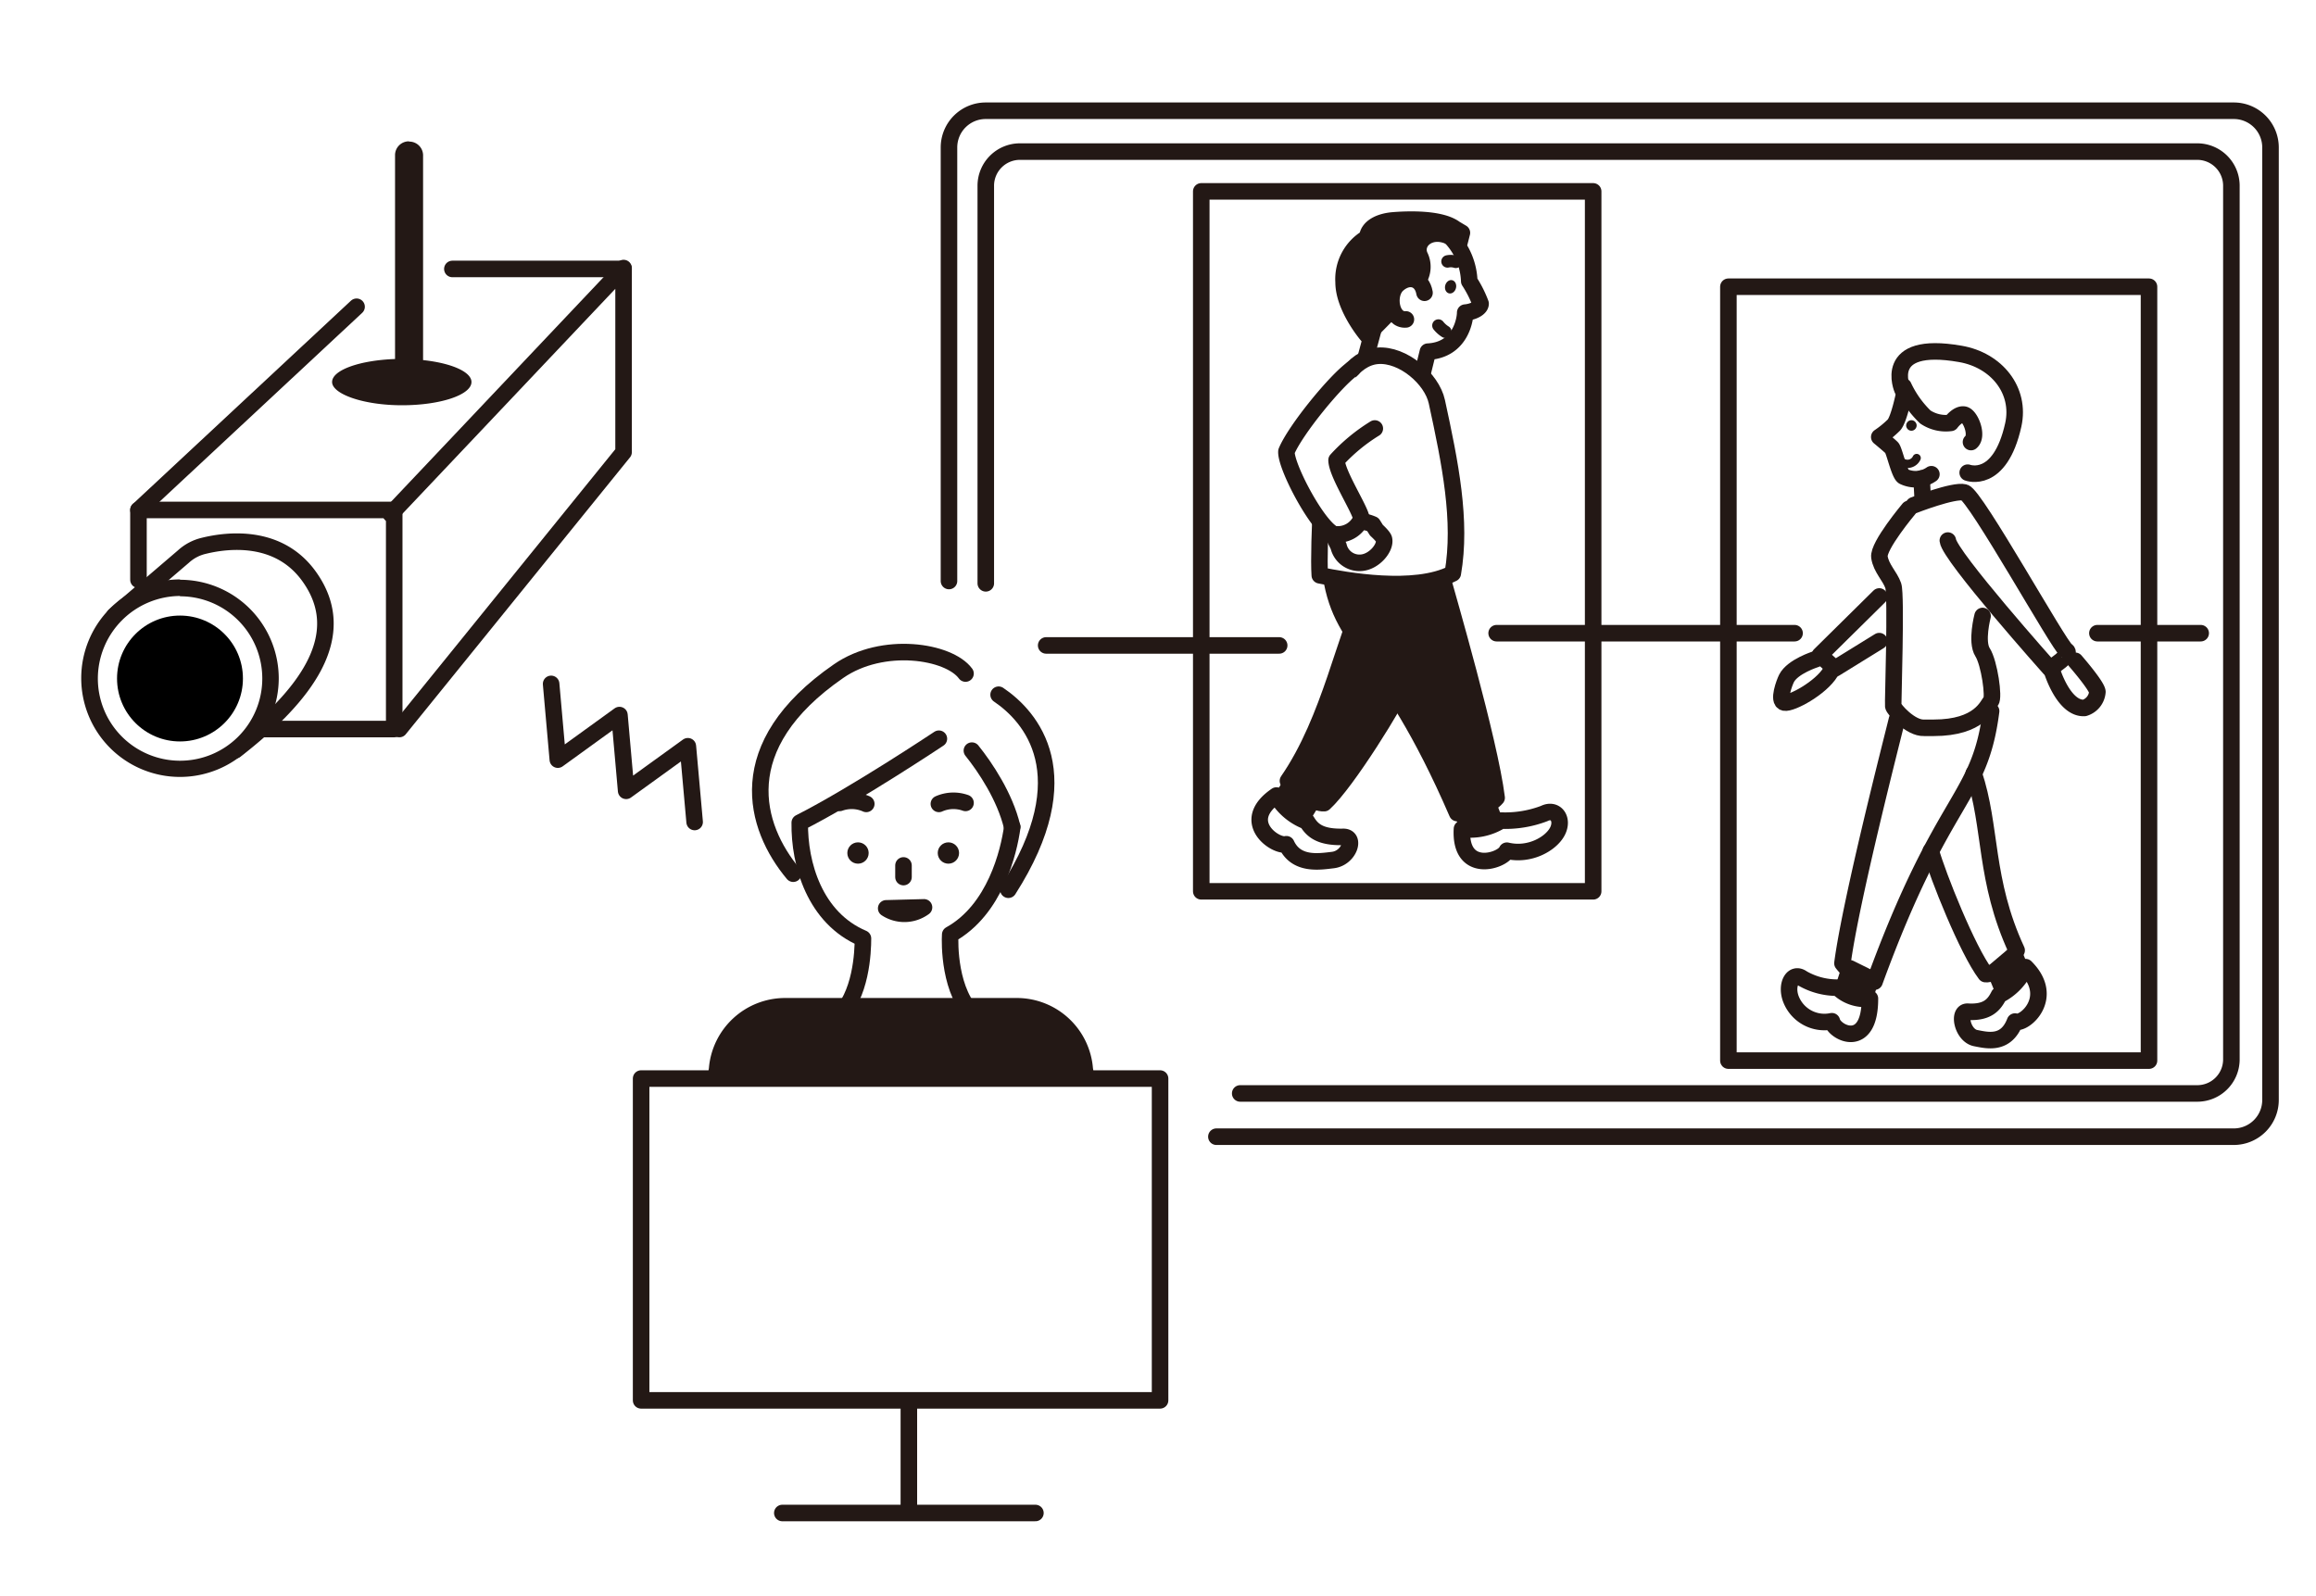 <svg xmlns="http://www.w3.org/2000/svg" viewBox="0 0 280 193"><defs><style>.cls-1,.cls-3,.cls-7{fill:#fff;}.cls-2,.cls-6,.cls-8{fill:none;}.cls-2,.cls-3,.cls-5,.cls-6,.cls-7,.cls-8{stroke:#231815;stroke-linejoin:round;}.cls-2,.cls-3,.cls-5,.cls-7,.cls-8{stroke-linecap:round;}.cls-2,.cls-3,.cls-5,.cls-6{stroke-width:2px;}.cls-4,.cls-5{fill:#231815;}.cls-7{stroke-width:1.5px;}</style></defs><g id="ベース"><rect class="cls-1" width="280" height="193"/></g><g id="レイヤー_6" data-name="レイヤー 6"><path class="cls-2" d="M114.73,70.25V17.83a4.44,4.44,0,0,1,4.44-4.44H270.06a4.44,4.44,0,0,1,4.44,4.44V133a4.44,4.44,0,0,1-4.44,4.44h-123"/><path class="cls-2" d="M119.18,70.53V22.41a4.13,4.13,0,0,1,4.18-4.08H265.59a4.13,4.13,0,0,1,4.18,4.08V128.14a4.12,4.12,0,0,1-4.18,4.07H149.94"/><polyline class="cls-1" points="66.63 82.69 67.44 91.85 74.89 86.46 75.7 95.62 83.16 90.23 83.98 99.39"/><polyline class="cls-2" points="66.63 82.69 67.44 91.85 74.89 86.46 75.7 95.62 83.16 90.23 83.98 99.39"/><path class="cls-2" d="M120.73,84c3.91,2.64,10.08,9.66,1.18,23.58"/><path class="cls-2" d="M116.73,81.44c-2-2.73-10-4-15.35-.29C88.25,90.22,91.19,100,95.9,105.64"/><path class="cls-2" d="M117.5,90.76c1.61,2,4,5.57,4.86,9.2"/><path class="cls-2" d="M118,123c-3.3-2.93-3.18-9.07-3.12-10,5.42-3,7.09-10,7.5-13"/><path class="cls-2" d="M113.51,89.32s-10.28,6.85-16.82,10.15c-.07,5,1.81,11.53,7.64,14,0,1.56-.19,7-3.14,9.6"/><path class="cls-3" d="M113.51,97.2a4.34,4.34,0,0,1,3.22-.12"/><path class="cls-3" d="M104.73,97.2a4.34,4.34,0,0,0-3.22-.12"/><circle class="cls-4" cx="103.73" cy="103.14" r="1.29"/><circle class="cls-4" cx="114.66" cy="103.14" r="1.29"/><path class="cls-5" d="M107.14,109.83a4,4,0,0,0,4.57-.12Z"/><line class="cls-3" x1="109.23" y1="104.64" x2="109.23" y2="106.05"/><path class="cls-5" d="M132.42,137.45h-47l1.28-8.2a8.25,8.25,0,0,1,8.22-7.58h28a8.24,8.24,0,0,1,8.22,7.58Z"/><rect class="cls-3" x="77.51" y="130.41" width="62.74" height="38.91"/><line class="cls-2" x1="94.58" y1="182.94" x2="125.18" y2="182.94"/><line class="cls-6" x1="109.88" y1="169.32" x2="109.88" y2="182.55"/><path class="cls-2" d="M13.84,74.43l8.34-7.14A5.52,5.52,0,0,1,24.62,66c2.83-.7,9.05-1.48,12.76,3.71,5.12,7.14-.46,14.43-8.92,21"/><polyline class="cls-2" points="16.74 70.1 16.74 61.66 47.66 61.66 47.66 88.15 30.73 88.15"/><line class="cls-2" x1="16.74" y1="61.67" x2="43.11" y2="37.09"/><polyline class="cls-2" points="47.24 62.16 75.39 32.41 75.39 54.67 48.28 88.15"/><line class="cls-2" x1="54.69" y1="32.52" x2="75.39" y2="32.52"/><path class="cls-4" d="M48.59,47.68c-4.08,0-6.46-1-7-1.49.54-.5,2.69-1.34,6.24-1.45a1.33,1.33,0,0,0,1.28-1.33V18.74a.41.41,0,0,1,.78,0v24.8A1.32,1.32,0,0,0,51,44.85c2.72.29,4.16,1,4.58,1.35C55.05,46.72,52.67,47.68,48.59,47.68Z"/><path class="cls-4" d="M49.4,45.49a2.67,2.67,0,0,0,1.5.68l.29,0a22.61,22.61,0,0,1-5.2,0c.56-.07,1.18-.12,1.86-.14a2.65,2.65,0,0,0,1.55-.57m.07-28.37a1.67,1.67,0,0,0-1.71,1.62V43.41c-4.26.15-7.61,1.33-7.61,2.78S43.93,49,48.59,49,57,47.74,57,46.19c0-1.24-2.46-2.29-5.85-2.65V18.74a1.67,1.67,0,0,0-1.71-1.62Z"/><circle class="cls-1" cx="21.76" cy="82.04" r="10.93"/><path class="cls-4" d="M21.76,72.1A9.94,9.94,0,1,1,11.83,82a10,10,0,0,1,9.93-9.94m0-2A11.94,11.94,0,1,0,33.7,82,11.94,11.94,0,0,0,21.76,70.1Z"/><circle cx="21.76" cy="82.04" r="7.61"/><polygon class="cls-5" points="158.72 96.72 157.37 98.92 154.65 97.06 156.02 94.88 158.72 96.72"/><path class="cls-3" d="M154.32,96.19A7.11,7.11,0,0,0,158,99.32c.64,1.06,1.56,1.94,4.41,1.87,1.55,0,.69,2.57-1.27,2.8-1.67.2-4.44.65-5.62-1.91C154.24,102.46,149.71,99.34,154.32,96.19Z"/><polygon class="cls-5" points="179.84 97.06 180.76 99.47 177.64 100.49 176.74 98.08 179.84 97.06"/><path class="cls-5" d="M174.41,70c.46,1.69,5.69,19.62,6.53,26.46-.84,1-3.15,1.77-4.77,1.85-8.92-20.62-14.23-19.85-15.38-29.62"/><path class="cls-3" d="M175.35,28.64A8.15,8.15,0,0,1,177.63,34,13.86,13.86,0,0,1,179,36.71c0,.54-.86,1-1.86,1.09,0,.78-.54,4.52-4.51,4.72l-.74,3-6.77-2.3,1.54-5.7s.59-5.91,1.54-6.82S171.9,26.11,175.35,28.64Z"/><path class="cls-5" d="M175.35,28.64c-2.46-1.21-4.46.6-3.7,2.3a2.94,2.94,0,0,1-.38,3.21c-.63,1-6,6.35-6,6.35s-2.84-3.33-2.83-6.39a5.81,5.81,0,0,1,2.86-5.38c.09-1.29,1.56-1.95,3.13-2.08s5.7-.32,7.47,1l.84.5-.28,1.1Z"/><path class="cls-3" d="M172.22,35.4c-.31-1.78-1.91-2.19-3.25-1s-.83,4.38,1,4.22"/><path class="cls-7" d="M176,31.66a2,2,0,0,0-1-.05"/><path class="cls-7" d="M173.9,39.36a3.34,3.34,0,0,0,.84.75"/><ellipse class="cls-4" cx="175.36" cy="34.67" rx="0.82" ry="0.67" transform="translate(98.07 195.85) rotate(-75.56)"/><path class="cls-3" d="M173.71,48.56c-.6-2.75-4.08-5.77-7.15-5.54s-5.16,4-5.85,7.16-1.38,15.92-1.15,19.38c3.07.62,11.46,2.16,16.08-.23C176.74,63,175.33,56,173.71,48.56Z"/><path class="cls-5" d="M169.94,82.34c-1.15,2.61-7.08,12.23-9.85,14.77-1.07.08-3.53-1.31-4.38-2.69,5.15-7.47,6.85-17.62,9.77-23.32"/><path class="cls-3" d="M176.75,100.22a7,7,0,0,0,4.73-1,13.26,13.26,0,0,0,5.2-.85c1.38-.69,2.38.65,1.61,2.15s-3.37,3-6.11,2.34C181.68,104.1,176.44,105.8,176.75,100.22Z"/><path class="cls-3" d="M164.29,63a5,5,0,0,1,1.68.41l.44.7s.83.74.91,1.08c.24,1-1.14,2.7-2.69,2.85a2.59,2.59,0,0,1-2.8-2l-.8-1.63"/><path class="cls-3" d="M163.53,44.58c-2,1.39-6.9,7.36-8,10-.13,1.72,3.67,9,5.71,10a3.09,3.09,0,0,0,3.35-1.87c-.11-1.08-3-5.46-3-7.08a21.55,21.55,0,0,1,4.62-3.82"/><rect class="cls-2" x="145.23" y="23.14" width="47.38" height="84.63"/><rect class="cls-2" x="208.96" y="34.67" width="50.85" height="93.57"/><line class="cls-2" x1="126.48" y1="78.04" x2="154.65" y2="78.04"/><line class="cls-2" x1="180.94" y1="76.56" x2="216.96" y2="76.56"/><line class="cls-2" x1="253.57" y1="76.56" x2="266.06" y2="76.56"/><polygon class="cls-5" points="241.21 117.39 242.24 119.9 244.58 117.9 243.54 115.42 241.21 117.39"/><path class="cls-3" d="M244.89,116.94a6.92,6.92,0,0,1-3.22,3.39c-.58,1.17-1.39,2.13-3.75,2-1.28-.1-.69,2.87.93,3.19,1.39.27,3.66.86,4.76-2C244.68,124,248.58,120.62,244.89,116.94Z"/><polygon class="cls-5" points="223.64 117.08 222.77 119.76 225.32 121.01 226.18 118.34 223.64 117.08"/><path class="cls-2" d="M229.34,87c-.45,1.88-5.59,21.82-6.59,29.47a5.73,5.73,0,0,0,3.88,2.22c8.32-22.83,12.7-21.8,14.09-32.71"/><path class="cls-2" d="M233.43,102.89c.85,3,4.43,12,6.62,14.89.89.12,3-1.35,3.76-2.87-3.95-8.54-3-14.91-5.19-21.39"/><path class="cls-3" d="M226.07,120.74a4.68,4.68,0,0,1-3.88-1.32,8.45,8.45,0,0,1-4.28-1.12c-1.12-.82-2,.66-1.44,2.36a4.34,4.34,0,0,0,5,2.82C221.81,124.92,226.08,127,226.07,120.74Z"/><path class="cls-2" d="M230.21,47.63s-.62,3.06-1.23,3.75a12.18,12.18,0,0,1-1.78,1.46s1.21,1,1.51,1.3.91,3.18,1.42,3.47a3.35,3.35,0,0,0,3.37-.27"/><path class="cls-2" d="M230.13,46.72a12.48,12.48,0,0,0,2.64,3.7,4.46,4.46,0,0,0,3.08.71s.8-1.12,1.59-1,1.75,2.59.85,3.32"/><path class="cls-2" d="M230,47.1s-2.63-6,7-4.31c4.37.75,7.33,4.41,6.4,8.59-1.62,7.26-5.51,5.77-5.51,5.77"/><path class="cls-2" d="M231.37,61.09s4.81-1.88,6.13-1.55S249,78.21,249.82,78.65s-2,2.18-2,2.18S235.7,67.24,235.49,65.36"/><path class="cls-4" d="M231.09,50.81h0a.62.62,0,0,0-.55.32h0a.6.6,0,0,0,0,.63h0a.62.62,0,0,0,.55.32h0a.62.62,0,0,0,.54-.32h0a.6.6,0,0,0,0-.63h0A.62.62,0,0,0,231.09,50.81Z"/><line class="cls-2" x1="232.32" y1="57.85" x2="232.43" y2="59.92"/><path class="cls-8" d="M229.91,55.86a1.22,1.22,0,0,0,1.81-.48"/><polyline class="cls-2" points="227.2 72.12 220.02 79.21 221.84 80.83 227.2 77.52"/><path class="cls-2" d="M250.89,79.9s2.62,3,2.68,3.75A2.21,2.21,0,0,1,252,85.6c-2.51.13-3.91-4.48-3.91-4.48"/><path class="cls-2" d="M219.53,79.7s-2.81.88-3.54,2.32c-.25.49-1.11,2.76-.26,2.93s4.42-1.77,5.58-3.7"/><path class="cls-2" d="M239.69,74.48s-.82,3.11,0,4.39,1.42,5.5,1,5.93S239.39,88,233.77,88h-1.15c-1.64.08-3.68-2.25-3.73-2.63s.4-13.41,0-14.56-1.47-2.1-1.67-3.45,3.56-5.83,3.56-5.83"/></g></svg>